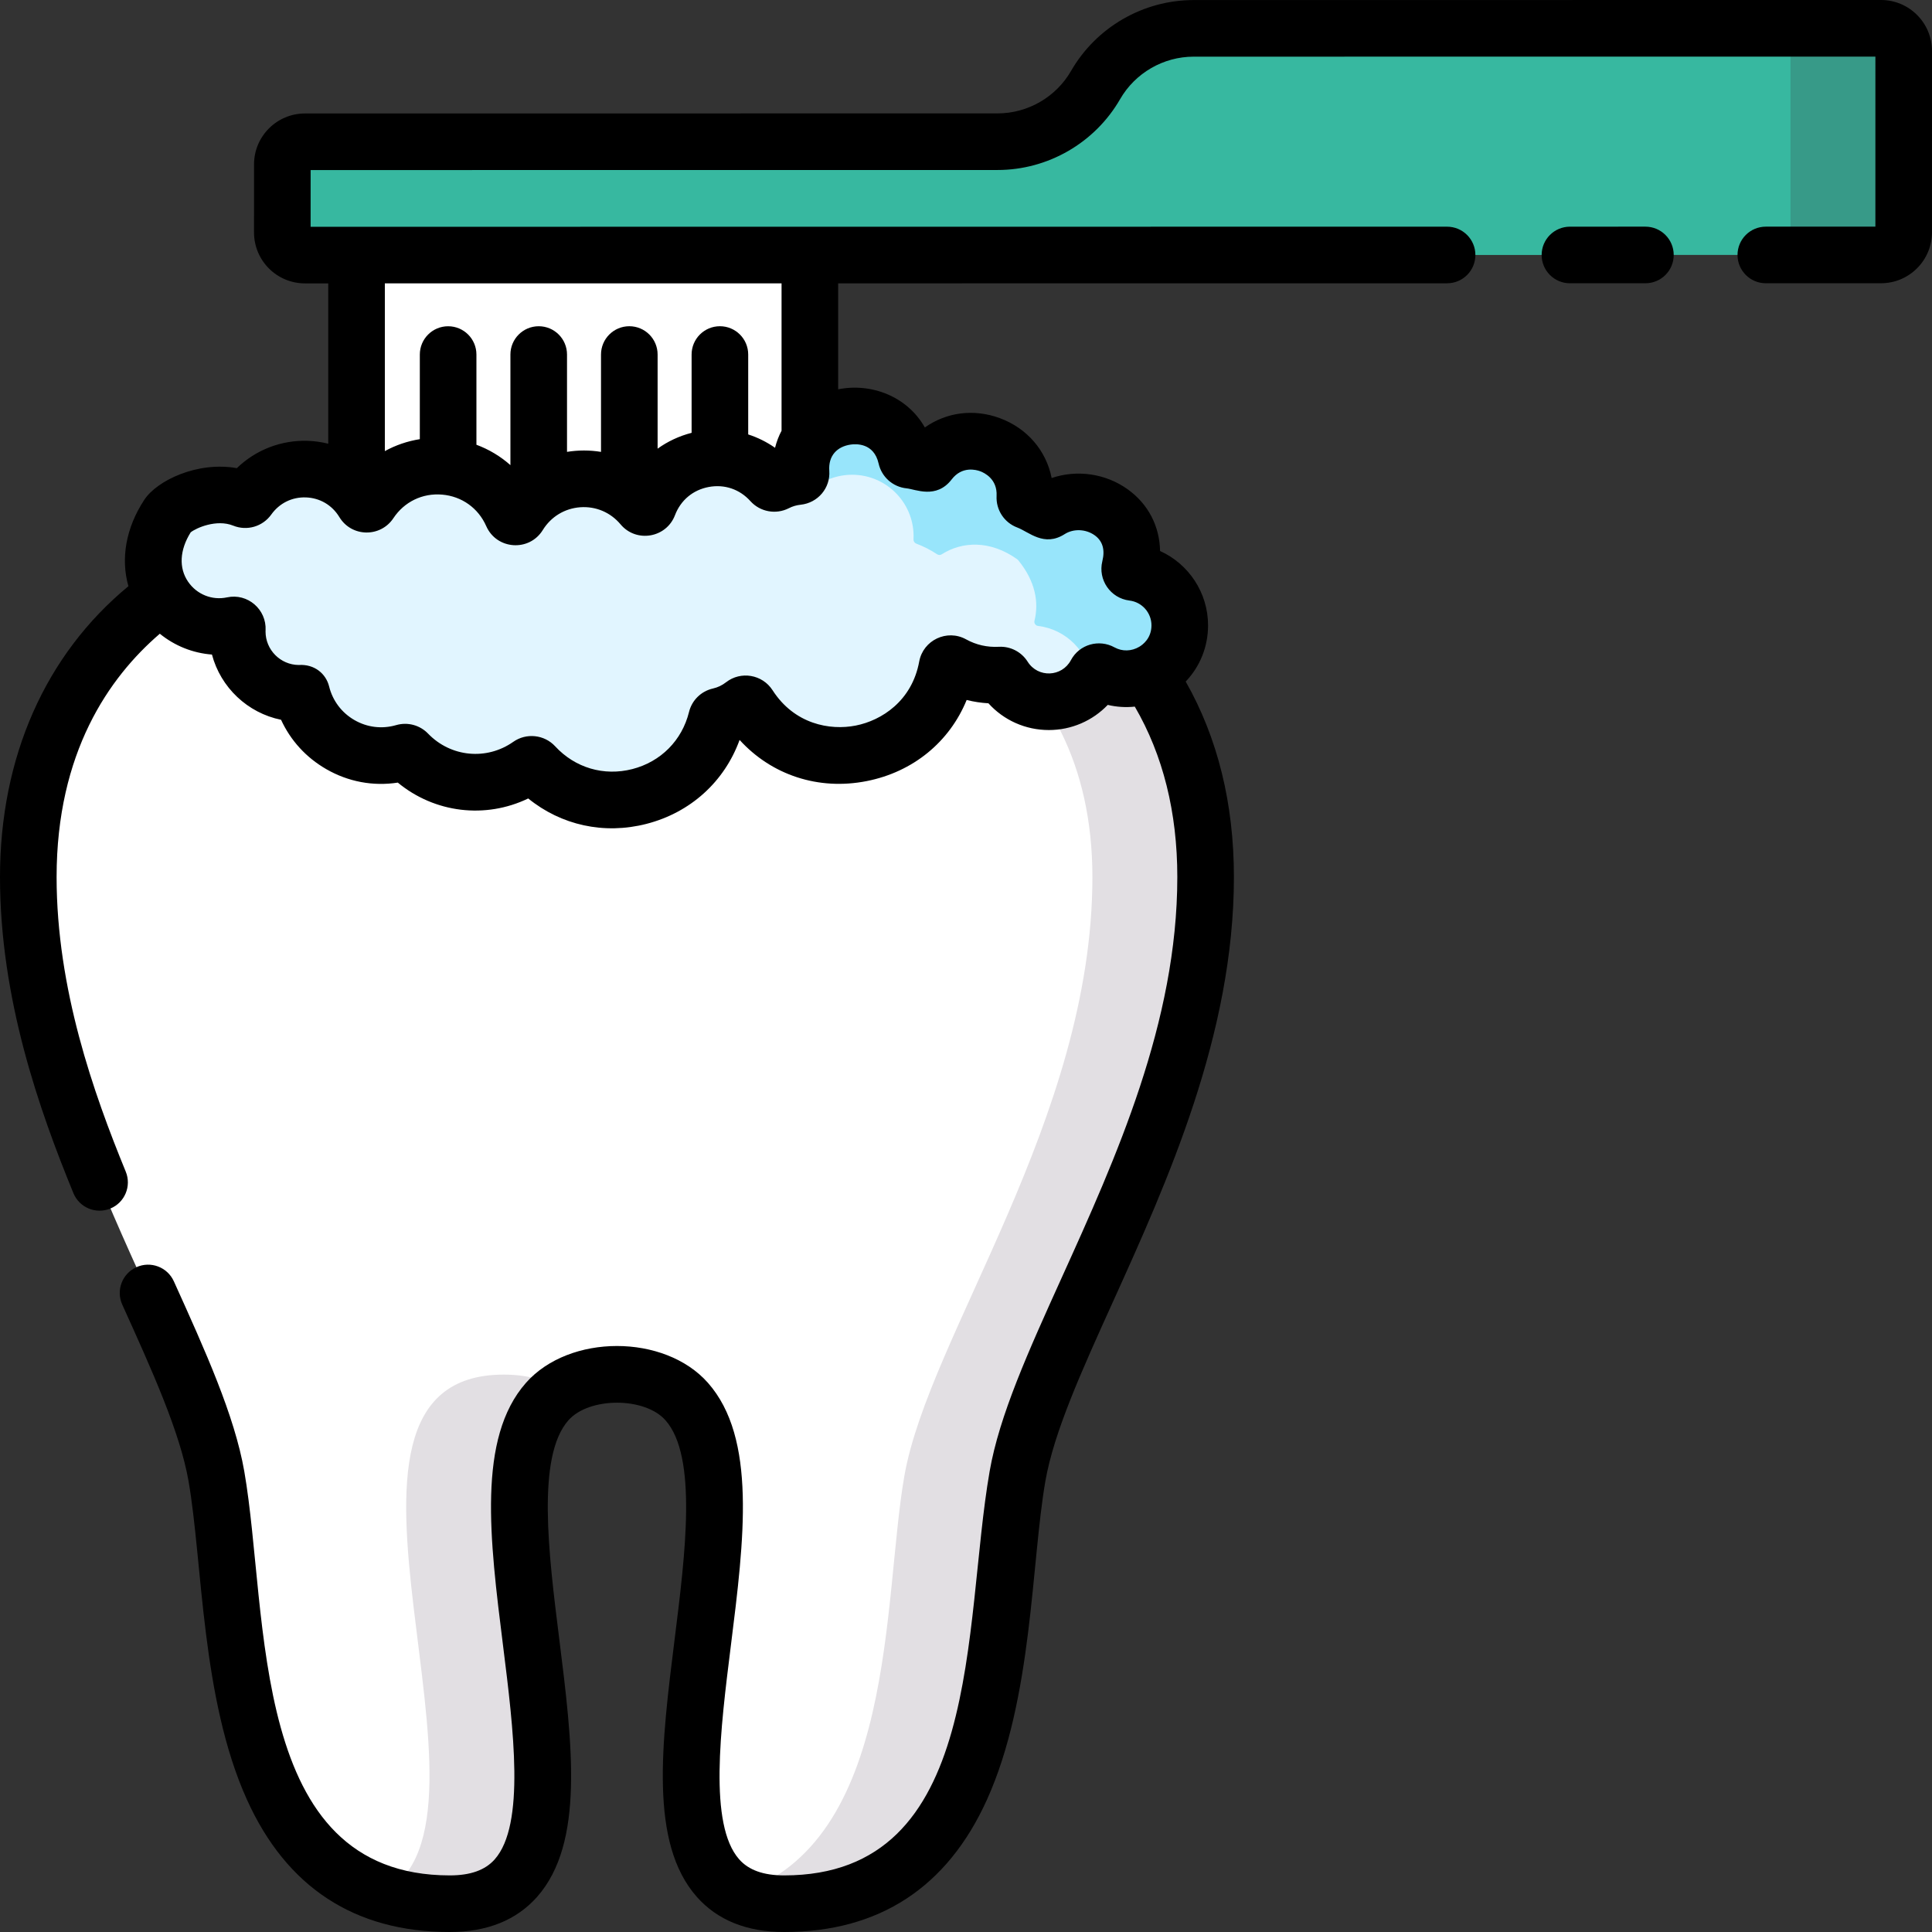 <?xml version="1.0" encoding="UTF-8"?> <svg xmlns="http://www.w3.org/2000/svg" width="596" height="596" viewBox="0 0 596 596" fill="none"><rect x="0" y="0" width="596" height="596" fill="#333333" stroke="none"/> <g clip-path="url(#clip0)"> <path d="M371.918 270.563C371.918 345.145 321.413 412.16 313.892 455.399C306.371 498.637 312.819 587.27 241.902 587.27C170.985 587.27 263.392 424.051 190.324 424.051C117.257 424.051 209.663 587.27 138.746 587.27C67.829 587.27 74.277 498.633 66.756 455.399C59.235 412.16 8.73 345.145 8.73 270.563C8.73 195.981 66.688 163.551 111.882 163.551C139.997 163.551 160.163 173.909 173.004 183.785C183.258 191.67 197.39 191.67 207.644 183.785C220.485 173.909 240.652 163.551 268.767 163.551C313.96 163.551 371.918 195.976 371.918 270.563V270.563Z" fill="white"></path> <path d="M172.863 428.784C168.511 425.76 162.823 424.051 155.402 424.051C88.25 424.051 160.849 561.887 118.002 584.218C124.059 586.187 130.934 587.27 138.746 587.27C202.465 587.27 134.367 455.544 172.863 428.784V428.784Z" fill="#E2DFE3"></path> <path d="M146.181 193.189C154.161 194.267 163.391 189.497 172.445 183.367C159.581 173.618 139.601 163.551 111.882 163.551C105.179 163.551 98.19 164.274 91.151 165.733C113.414 172.259 132.885 191.397 146.181 193.189Z" fill="#E2DFE3"></path> <path d="M268.766 163.551C240.652 163.551 220.485 173.909 207.644 183.785C205.625 185.336 203.711 187.414 201.078 189.224C190.556 197.759 174.737 204.288 157.821 209.136C190.902 225.046 211.3 202.852 240.201 190.502C279.598 173.668 336.996 200.219 336.996 270.563C336.996 345.145 286.491 412.16 278.97 455.399C272.277 493.872 276.642 568.285 227.724 584.218C231.498 586.187 236.159 587.27 241.902 587.27C312.819 587.27 306.371 498.637 313.892 455.399C321.413 412.16 371.918 345.145 371.918 270.563C371.918 195.976 313.96 163.551 268.766 163.551V163.551Z" fill="#E2DFE3"></path> <path d="M587.27 15.729V71.658C587.27 75.523 584.137 78.642 580.272 78.642H545.35L94.08 78.692C90.229 78.692 87.096 75.559 87.096 71.708V50.719C87.096 46.867 90.215 43.734 94.08 43.734L307.722 43.712C320.172 43.712 331.694 37.109 337.974 26.237C344.213 15.41 355.749 8.753 368.226 8.753L545.423 8.73H580.272C584.137 8.73 587.27 11.863 587.27 15.729V15.729Z" fill="#37B8A0"></path> <path d="M587.27 15.729V71.658C587.27 75.523 584.137 78.642 580.272 78.642H545.35C549.215 78.642 552.348 75.523 552.348 71.658V15.729C552.348 11.909 549.287 8.799 545.481 8.73H580.272C584.137 8.73 587.27 11.863 587.27 15.729V15.729Z" fill="#379A88"></path> <path d="M249.824 160.25L249.828 78.683L110 78.692L109.995 160.263C109.995 161.55 111.036 162.591 112.323 162.591L247.495 162.582C248.782 162.582 249.824 161.541 249.824 160.25Z" fill="white"></path> <path d="M348.536 175.214C352.606 158.785 335.04 150.191 323.727 157.417C323.341 157.667 322.854 157.667 322.472 157.412C320.74 156.262 318.871 155.307 316.893 154.566C316.42 154.388 316.124 153.924 316.152 153.42C316.975 137.377 296.476 129.779 286.659 142.575C286.359 142.966 285.859 143.125 285.39 142.975C283.849 142.475 282.23 142.134 280.561 141.97C280.066 141.92 279.666 141.561 279.556 141.07C275.109 121.353 245.69 125.714 247.117 145.84C247.158 146.453 246.672 146.958 246.062 147.022C243.675 147.272 241.42 147.959 239.374 149.004C238.901 149.245 238.337 149.145 237.982 148.75C226.701 136.2 206.093 139.992 200.068 155.821C199.755 156.644 198.695 156.825 198.127 156.152C187.75 143.78 168.448 145.267 160.013 158.922C159.522 159.722 158.367 159.64 157.989 158.785C149.982 140.615 125.059 138.469 114.073 155.038C113.609 155.739 112.591 155.711 112.159 154.993C104.197 141.861 85.49 141.179 76.582 153.652C76.268 154.093 75.705 154.256 75.204 154.056C65.082 149.978 53.797 155.943 51.8 158.994C39.278 178.097 55.088 196.422 71.862 192.816C72.59 192.661 73.245 193.262 73.208 194.007C73.195 194.271 73.186 194.535 73.186 194.803C73.186 205.334 81.725 213.874 92.256 213.874C92.524 213.874 92.784 213.842 93.047 213.833C96.467 227.701 110.777 236.095 124.636 232.071C125.045 231.953 125.477 232.067 125.768 232.371C135.74 242.707 151.614 244.244 163.35 235.991C163.828 235.654 164.455 235.723 164.851 236.145C182.648 255.443 214.76 247.127 221.026 221.74C221.131 221.322 221.458 221.004 221.881 220.908C224.65 220.276 227.183 219.044 229.347 217.352C229.875 216.943 230.634 217.107 230.993 217.666C247.454 243.239 286.695 235.363 292.157 205.648C292.293 204.898 293.139 204.502 293.803 204.87C298.204 207.298 303.206 208.535 308.608 208.244C309.022 208.222 309.408 208.426 309.631 208.781C312.546 213.401 317.684 216.484 323.554 216.484C329.848 216.484 335.304 212.946 338.073 207.753C338.364 207.208 339.056 207.048 339.601 207.349C350.323 213.26 363.942 205.58 363.942 192.911C363.942 184.499 357.626 177.583 349.482 176.596C348.818 176.519 348.373 175.869 348.536 175.214V175.214Z" fill="#E1F5FF"></path> <path d="M349.482 176.596C348.818 176.519 348.373 175.864 348.536 175.214C352.606 158.785 335.041 150.191 323.727 157.417C323.341 157.667 322.854 157.667 322.472 157.412C320.74 156.262 318.871 155.307 316.893 154.566C316.42 154.388 316.125 153.924 316.152 153.42C316.975 137.378 296.472 129.779 286.659 142.575C286.355 142.966 285.859 143.125 285.391 142.975C283.845 142.475 282.23 142.134 280.562 141.97C280.061 141.92 279.666 141.561 279.552 141.07C275.11 121.349 245.685 125.714 247.113 145.835C247.158 146.449 246.672 146.958 246.063 147.022C243.671 147.272 241.415 147.954 239.374 149.005C239.146 149.118 238.901 149.15 238.669 149.114C239.069 150.091 239.396 151.105 239.633 152.156C239.76 152.719 240.22 153.133 240.792 153.188C242.716 153.379 244.576 153.77 246.358 154.347C246.899 154.52 247.472 154.338 247.818 153.888C251.283 149.368 256.735 146.454 262.864 146.454C273.741 146.454 282.362 155.575 281.807 166.384C281.776 166.97 282.117 167.498 282.662 167.702C284.94 168.557 287.096 169.662 289.092 170.985C289.533 171.281 290.092 171.276 290.538 170.99C296.749 167.025 305.393 166.543 313.787 172.513C313.896 172.59 314.001 172.686 314.087 172.79C319.462 179.343 320.517 185.9 319.126 191.502C318.939 192.252 319.453 193.002 320.222 193.093C328.925 194.148 335.805 201.087 336.759 209.818C337.241 209.163 337.687 208.476 338.074 207.753C338.365 207.203 339.056 207.048 339.601 207.349C350.323 213.26 363.942 205.58 363.942 192.911C363.942 184.504 357.626 177.583 349.482 176.596V176.596Z" fill="#98E5FB"></path> <path d="M580.276 0L368.23 0.018C352.67 0.018 338.178 8.394 330.412 21.872C325.756 29.956 317.057 34.981 307.722 34.981L94.075 35.004C85.413 35.004 78.365 42.052 78.365 50.714L78.361 71.699C78.361 80.388 85.395 87.423 94.084 87.423H101.26V136.882C99.254 136.377 97.177 136.077 95.062 135.995C86.809 135.686 78.892 138.769 73.063 144.417C60.945 142.261 48.441 148.2 44.498 154.206C38.832 162.851 37.191 172.309 39.614 180.839C14.01 201.96 0 233.545 0 270.563C0 308.067 12.1 342.371 22.64 368.062C24.463 372.518 29.561 374.66 34.031 372.827C38.491 370.995 40.624 365.898 38.791 361.432C28.861 337.223 17.461 305.016 17.461 270.563C17.461 232.185 33.594 208.986 49.304 195.499C53.892 199.237 59.499 201.478 65.383 201.924C68.07 212.059 76.351 219.94 86.704 222.045C89.619 228.397 94.412 233.676 100.623 237.255C107.408 241.175 115.115 242.602 122.718 241.425C134.117 250.828 149.764 252.674 162.951 246.317C173.091 254.557 186.314 257.526 199.423 254.157C213.014 250.664 223.477 241.138 228.156 228.261C238.014 239.088 252.47 243.903 267.371 240.956C281.712 238.124 292.921 228.843 298.205 215.934C300.392 216.488 302.634 216.829 304.916 216.957C309.645 222.19 316.348 225.21 323.555 225.21C330.526 225.21 337.051 222.345 341.73 217.452C344.472 218.103 347.291 218.28 350.074 217.984C358.781 232.931 363.188 250.583 363.188 270.563C363.188 315.375 344.24 357.235 327.515 394.172C317.202 416.957 308.295 436.637 305.289 453.898C296.991 501.602 303.543 578.539 241.902 578.539C235.513 578.539 230.975 576.916 228.029 573.583C218.557 562.852 222.227 533.532 225.464 507.659C229.584 474.756 233.472 443.676 218.389 426.588C205.034 411.455 175.646 411.423 162.259 426.588C147.177 443.676 151.064 474.756 155.184 507.659C158.422 533.532 162.091 562.852 152.62 573.583C149.678 576.916 145.139 578.539 138.746 578.539C76.469 578.539 83.09 498.351 75.359 453.893C72.358 436.646 63.26 416.548 53.629 395.267C51.642 390.875 46.472 388.924 42.075 390.916C37.682 392.903 35.731 398.073 37.718 402.466C46.881 422.709 55.534 441.825 58.158 456.885C62.555 482.167 62.045 523.855 76.16 555.13C88.396 582.25 109.454 596 138.746 596C150.273 596 159.349 592.344 165.711 585.137C180.393 568.504 176.565 537.892 172.509 505.49C169.212 479.162 165.479 449.324 175.351 438.142C181.726 430.917 198.909 430.903 205.298 438.142C215.17 449.324 211.436 479.162 208.14 505.49C204.084 537.892 200.255 568.504 214.938 585.137C221.299 592.344 230.371 596 241.902 596C271.195 596 292.248 582.25 304.489 555.13C318.603 523.855 318.094 482.177 322.491 456.89C325.119 441.816 333.599 423.073 343.426 401.374C360.009 364.738 380.648 319.14 380.648 270.563C380.648 247.891 375.647 227.647 365.775 210.25C370.172 205.653 372.673 199.523 372.673 192.912C372.673 182.812 366.666 173.955 357.867 169.976C357.726 162.323 354.234 155.507 347.886 150.951C341.025 146.026 332.167 144.83 324.423 147.468C322.755 139.042 316.911 132.117 308.404 128.984C300.351 126.019 291.898 127.197 285.304 131.871C279.866 122.254 268.762 118.052 258.563 120.099V87.409L446.413 87.391C451.233 87.391 455.139 83.481 455.139 78.661C455.139 73.836 451.233 69.93 446.409 69.93C394.84 69.935 148.359 69.957 95.821 69.962L95.826 52.46L307.726 52.442C323.282 52.442 337.774 44.066 345.54 30.588C350.201 22.504 358.895 17.479 368.23 17.479L578.539 17.461L578.535 69.916L544.731 69.921C539.911 69.921 536.005 73.827 536.005 78.651C536.005 83.472 539.911 87.382 544.736 87.382L580.276 87.377C588.943 87.377 595.995 80.325 595.995 71.658L596 15.724C596 7.053 588.947 0 580.276 0V0ZM262.41 137.146C264.069 136.905 269.599 136.605 271.04 142.993C271.977 147.154 275.46 150.237 279.707 150.655C282.417 150.923 288.851 154.061 293.585 147.886C296.777 143.725 301.119 144.912 302.37 145.371C303.625 145.831 307.704 147.75 307.435 152.97C307.212 157.294 309.782 161.223 313.829 162.737C317.425 164.087 322.068 168.83 328.429 164.774C331.162 163.028 334.977 163.178 337.701 165.133C340.147 166.888 340.938 169.576 340.061 173.118C338.638 178.865 342.58 184.554 348.432 185.263C352.297 185.732 355.212 189.024 355.212 192.912C355.212 196.877 352.575 198.864 351.438 199.532C349.041 200.951 346.19 201.014 343.821 199.709C339.051 197.077 332.976 198.759 330.366 203.647C327.584 208.872 320.208 209.19 317.021 204.125C315.111 201.101 311.723 199.337 308.14 199.528C304.548 199.719 301.138 198.95 298.027 197.231C292.152 193.985 284.786 197.459 283.567 204.07C281.335 216.229 271.99 222.25 263.988 223.827C255.994 225.41 245.053 223.382 238.337 212.942C235.168 208.017 228.502 206.939 223.982 210.468C222.772 211.414 221.408 212.064 219.94 212.396C216.279 213.233 213.446 216.011 212.551 219.649C210.386 228.415 203.852 234.991 195.076 237.25C186.3 239.506 177.401 236.882 171.258 230.221C167.902 226.592 162.341 226.024 158.331 228.852C150.105 234.636 139.051 233.572 132.053 226.31C129.507 223.668 125.728 222.668 122.204 223.691C117.843 224.955 113.278 224.405 109.345 222.136C105.393 219.853 102.615 216.165 101.524 211.746C100.573 207.899 97.072 204.811 92.129 205.143C86.486 205.075 81.916 200.464 81.916 194.808C81.916 194.689 81.921 194.576 81.93 194.448C82.253 188.01 76.41 182.912 70.03 184.281C65.428 185.268 60.713 183.381 58.026 179.457C55.116 175.21 55.411 169.68 58.822 164.219C60.531 162.855 66.806 160.081 71.945 162.155C76.187 163.865 81.021 162.459 83.685 158.731C86.2 155.211 90.11 153.283 94.403 153.447C98.618 153.606 102.406 155.752 104.688 159.513C108.472 165.761 117.384 165.838 121.349 159.863C124.714 154.784 130.334 152.065 136.404 152.583C142.461 153.102 147.545 156.735 150 162.305C153.215 169.598 163.273 170.267 167.443 163.51C169.985 159.39 174.2 156.83 179.011 156.48C183.817 156.139 188.333 158.058 191.438 161.759C196.276 167.534 205.548 165.965 208.226 158.926C209.986 154.306 213.778 151.137 218.635 150.228C223.505 149.323 228.184 150.91 231.498 154.598C234.49 157.917 239.365 158.813 243.353 156.776C244.476 156.198 245.694 155.839 246.963 155.707C252.32 155.148 256.207 150.537 255.825 145.221C255.494 140.592 258.217 137.764 262.41 137.146V137.146ZM241.102 132.871C240.247 134.49 239.565 136.25 239.092 138.137C236.537 136.345 233.745 134.963 230.812 134.017V109.367C230.812 104.547 226.906 100.637 222.086 100.637C222.081 100.637 222.086 100.637 222.081 100.637C217.261 100.637 213.351 104.543 213.351 109.367V133.522C209.518 134.504 205.975 136.173 202.865 138.405V109.367C202.865 104.547 198.959 100.637 194.135 100.637C189.315 100.637 185.404 104.547 185.404 109.367V139.401C181.921 138.828 178.361 138.842 174.919 139.392V109.372C174.919 104.552 171.013 100.641 166.188 100.641C161.368 100.641 157.458 104.547 157.458 109.372V143.489C154.397 140.77 150.855 138.642 146.972 137.2V109.376C146.972 104.552 143.066 100.646 138.242 100.646C133.422 100.646 129.511 104.552 129.511 109.376V135.477C125.691 136.082 122.054 137.328 118.721 139.16V87.418L241.102 87.409V132.871Z" fill="black"></path> <path d="M507.591 69.921L484.31 69.926C479.49 69.926 475.579 73.836 475.579 78.656C475.579 83.481 479.49 87.387 484.314 87.387L507.595 87.382C512.415 87.382 516.321 83.476 516.321 78.652C516.321 73.832 512.411 69.921 507.591 69.921Z" fill="black"></path> </g> <defs> <clipPath id="clip0"> <rect width="596" height="596" fill="white"></rect> </clipPath> </defs> </svg> 